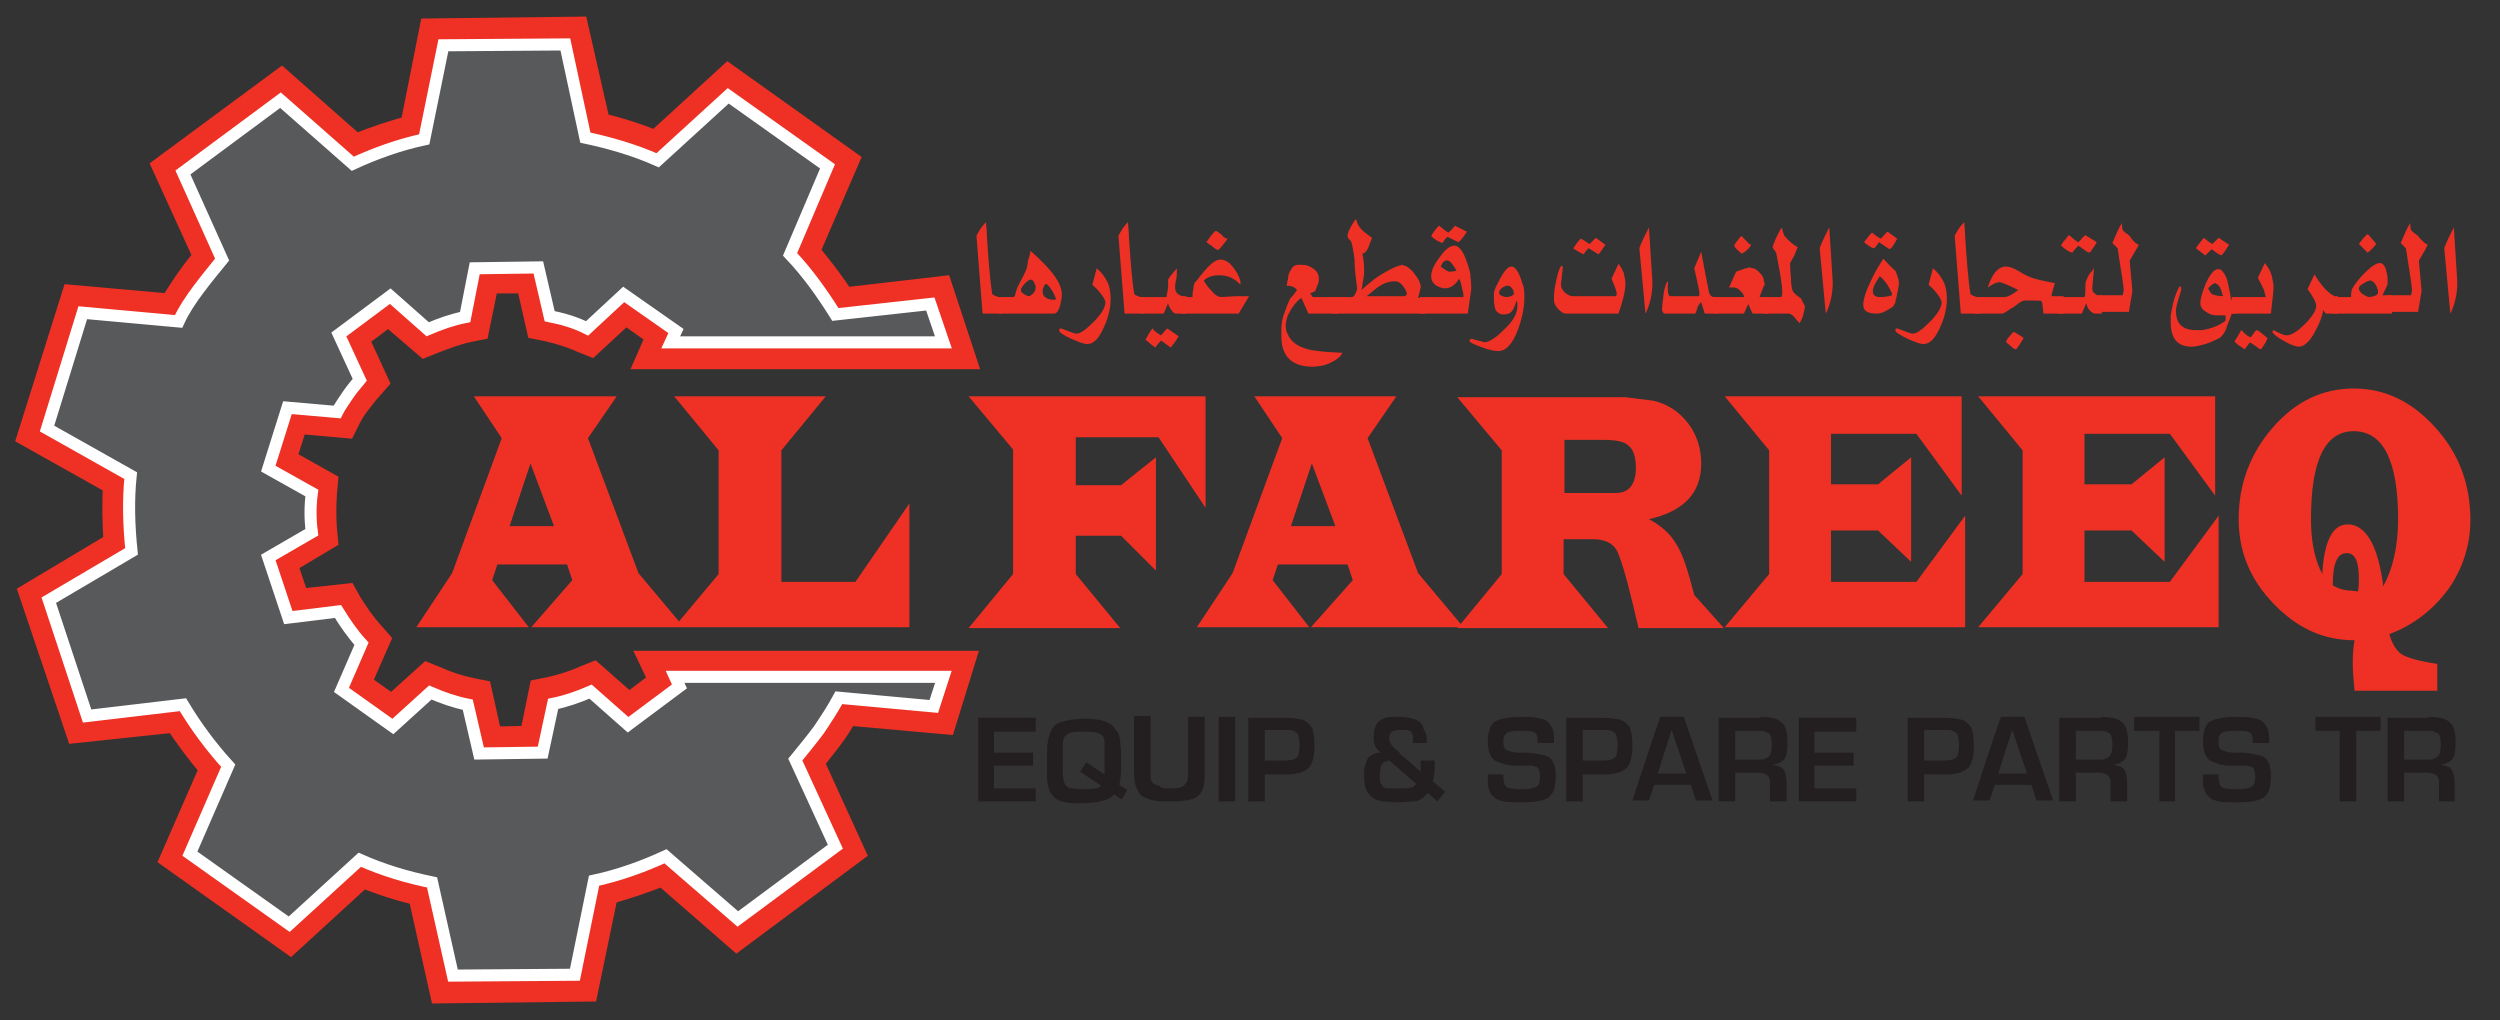 <?xml version="1.0" encoding="utf-8"?>
<!-- Generator: Adobe Illustrator 27.3.1, SVG Export Plug-In . SVG Version: 6.00 Build 0)  -->
<svg version="1.1" id="Layer_1" xmlns="http://www.w3.org/2000/svg" xmlns:xlink="http://www.w3.org/1999/xlink" x="0px" y="0px"
	 viewBox="0 0 287 117.1" style="enable-background:new 0 0 287 117.1;" xml:space="preserve">
<rect x="0" y="0" width="287" height="117.1" fill="#333333" stroke="none"/>
<style type="text/css">
	.st0{fill:#EE3124;}
	.st1{fill:none;stroke:#EE3124;stroke-width:2.77;}
	.st2{fill:#58595B;stroke:#FFFFFF;stroke-width:1.385;}
	.st3{fill:#231F20;}
</style>
<g>
	<g>
		<g>
			<path class="st0" d="M269.9,67.8c-0.7,0-1.4-0.2-2.1-0.6c0-2.5,0.5-3.7,1.6-3.7c1,0,1.4,1,1.4,3c0,0.3,0,0.8-0.1,1.4L269.9,67.8z
				 M265.3,59.6c0-6.7,1.6-10.1,4.9-10.1c3.4,0,5.1,3.4,5.1,10.1c0,3.1-0.6,5.7-1.7,7.7c-0.6-4.7-2-7.1-4.1-7.1
				c-1.7,0-2.7,1.9-2.9,5.7C265.7,64.2,265.3,62.1,265.3,59.6z M279.7,76.2c-2-0.3-3.4-0.7-4-1.1c-0.6-0.4-1.1-1.2-1.4-2.3
				c2.9-1.1,5.1-2.9,6.8-5.2c1.6-2.3,2.5-5,2.5-7.9c0-4.1-1.3-7.6-4-10.6c-2.7-3-5.8-4.5-9.4-4.5c-3.6,0-6.7,1.5-9.3,4.5
				c-2.6,3-3.9,6.5-3.9,10.5c0,3.7,1.3,6.9,4,9.7c2.7,2.8,5.7,4.2,9.3,4.2c-0.2,1.1-0.2,2-0.2,2.9c0,0.7,0.1,1.7,0.2,2.9h9.5V76.2z
				 M227.1,45.5l5.1,6.2v14.2l-5.1,6.1h27.6V59.2l-5.6,7.6h-9.8v-5.9h5.4l3.8,3.6v-12l-3.8,3.1h-5.4v-5.8h9.8l5.2,7.1V45.5H227.1z
				 M198,45.5l5.1,6.2v14.2L198,72h27.6V59.2l-5.6,7.6h-9.8v-5.9h5.4l3.8,3.6v-12l-3.8,3.1h-5.4v-5.8h9.8l5.2,7.1V45.5H198z
				 M179.5,50.5h4.6c1.5,0,2.4,0.2,2.9,0.7c0.5,0.4,0.8,1.3,0.8,2.5c0,1.9-0.8,2.9-2.3,2.9l-1.4,0h-4.5V50.5z M172.4,51.7v14.2
				l-5.1,6.2h17.3l-5.1-6.2v-4h3.4c1.5,0,2.5,0.6,2.9,1.7c0.7,1.8,1.4,4.6,2.3,8.5h9.8l-3.4-3.8c-0.7-2.7-1.3-4.7-2.1-5.9
				c-0.7-1.2-1.8-2.1-3.1-2.8c4-0.9,6-3,6-6.4c0-1.7-0.5-3.3-1.5-4.6c-1-1.3-2.3-2.2-4-2.6l-3.2-0.4l-2.5,0h-16.8L172.4,51.7z
				 M153.3,60.4h-5.1l2.4-7.2L153.3,60.4z M144,45.5l3.2,4.8l-5.7,15.5l-4.1,6.2h12.9l-4.2-5.4l0.6-1.8h8l0.6,1.8l-4.8,5.4h17.5
				l-5.2-6.2l-5.8-15.5l3.3-4.8H144z M116.3,51.6v14.3l-5.1,6.2h17.4l-5.1-6.2v-4.4h5.2l4,4V52.5l-4,3.2h-5.2v-5.5h9.5l5.4,8.1V45.5
				h-27.2L116.3,51.6z M98.2,66.8h-8.5V51.7l5.1-6.2H77.4l5.1,6.2v14.2L77.4,72h27V57.8L98.2,66.8z M63.6,60.4h-5.1l2.4-7.2
				L63.6,60.4z M54.4,45.5l3.2,4.8l-5.7,15.5L47.8,72h12.9l-4.2-5.4l0.6-1.8h8l0.6,1.8L61,72h17.5l-5.2-6.2l-5.8-15.5l3.3-4.8H54.4z
				"/>
		</g>
	</g>
	<g>
		<path class="st1" d="M48.2,102.6c-2.2-0.5-4.4-1.2-6.6-2.1l-8.3,7.6l-13.5-9.6l4.5-10.3c-1.5-1.8-2.9-3.6-4.1-5.5L8.9,83.9
			L3.6,68.2l9.7-5.8c-0.2-2.3-0.2-4.6-0.1-6.9L3.4,50l5-15.9l11.2,1c0.6-0.9,1.2-1.9,1.9-2.9c0.7-1,1.4-1.9,2.1-2.7l-4.7-10.3
			l13.4-9.9l8.5,7.5c2.1-0.9,4.3-1.6,6.5-2.2l2.2-11.1l16.7-0.2l2.5,11c2.2,0.5,4.4,1.2,6.6,2.1l8.3-7.6l13.6,9.7l-4.5,10.4
			c1.5,1.8,2.9,3.6,4.1,5.5l11.2-1.3l2.6,7.9H74.5l1.1-2.5l-3.8-2.7l-4,3.7l-1-0.4c-1.3-0.6-2.7-1-4-1.3l-1-0.2l-1.2-5.3l-4.7,0
			l-1.1,5.4l-1,0.2c-1.4,0.3-2.7,0.8-4,1.3l-1,0.4L44.6,36l-3.7,2.8l2.3,5l-0.7,0.8c-0.4,0.4-0.8,1-1.3,1.6
			c-0.4,0.5-0.8,1.1-1.1,1.7l-0.5,1L34,48.4l-1.4,4.4l4.8,2.7l-0.1,1.1c-0.1,1.4-0.1,2.8,0,4.2l0.1,1l-4.7,2.8l1.5,4.4l5.5-0.6
			l0.5,0.9c0.7,1.1,1.5,2.3,2.5,3.4l0.7,0.8l-2.2,5l3.8,2.7l4.1-3.7l1,0.4c1.3,0.6,2.6,1,4,1.3l1,0.2l1.2,5.4l4.7-0.1l1.1-5.4l1-0.2
			c1.3-0.3,2.7-0.7,4-1.3l1-0.4l4.1,3.6l3.7-2.8l-1-2.1h35.6l-2.1,6.8l-11.2-1c-0.6,1-1.2,2-1.9,2.9c-0.7,0.9-1.4,1.8-2.1,2.7
			l4.7,10.3l-13.3,9.9l-8.5-7.4c-2.2,0.9-4.4,1.6-6.5,2.2l-2.3,11.1l-16.6,0.2L48.2,102.6z"/>
		<path class="st2" d="M78,78.8l-5.9,4.4l-4.3-3.8c-1.4,0.6-2.8,1.1-4.3,1.4l-1.2,5.6L55,86.5l-1.3-5.6c-1.5-0.3-2.9-0.8-4.3-1.4
			l-4.3,3.9l-5.9-4.2l2.3-5.3c-1-1.1-1.9-2.4-2.7-3.7l-5.7,0.7l-2.3-6.9l5-2.9c-0.2-1.5-0.2-3,0-4.5l-5-2.8l2.2-7l5.7,0.5
			c0.3-0.6,0.8-1.3,1.2-1.9c0.4-0.6,0.9-1.2,1.4-1.8l-2.4-5.2l5.9-4.4l4.3,3.8c1.4-0.6,2.8-1.1,4.3-1.4l1.1-5.6l7.3-0.1l1.3,5.6
			c1.5,0.3,2.9,0.7,4.3,1.4l4.2-3.9l6,4.2L77,39.3h31.3l-1.5-4.4l-10.9,1.2c-1.5-2.4-3.2-4.8-5.2-6.9L95,19.1L83.6,11l-8.1,7.4
			c-2.7-1.2-5.5-2-8.3-2.6L64.9,5.1l-14,0.1L48.7,16c-2.8,0.6-5.6,1.6-8.2,2.8l-8.3-7.3L21,19.8l4.5,10c-0.9,1.1-1.8,2.2-2.7,3.4
			c-0.9,1.2-1.7,2.4-2.3,3.7l-11-1L5.4,49.2l9.6,5.4c-0.3,2.9-0.2,5.8,0.1,8.7l-9.5,5.6L10,82.2L21,80.9c1.5,2.5,3.2,4.8,5.2,7
			L21.8,98l11.4,8.1l8.1-7.4c2.7,1.2,5.4,2,8.3,2.6L52,112l14-0.1l2.2-10.8c2.8-0.6,5.6-1.6,8.2-2.8l8.3,7.2l11.2-8.3l-4.6-10
			c0.9-1.1,1.8-2.2,2.7-3.4c0.8-1.2,1.6-2.4,2.3-3.7l10.9,1l1.1-3.4H77.5L78,78.8z"/>
	</g>
	<g>
		<path class="st3" d="M112.3,92v-9.6h6.6v1.6h-4.8v2.4h4.5v1.5h-4.5v2.6h4.8V92H112.3z"/>
		<path class="st3" d="M128.8,91.8l-0.9-0.6c-0.3,0.3-0.5,0.5-0.9,0.6c-0.3,0.1-0.7,0.2-1.1,0.3c-0.4,0-0.9,0.1-1.5,0.1
			c-0.5,0-1,0-1.4,0c-0.4,0-0.7-0.1-1.1-0.2c-0.4-0.1-0.7-0.3-0.9-0.5c-0.3-0.3-0.5-0.6-0.6-1c-0.1-0.4-0.2-0.8-0.2-1.3
			c0-0.5,0-1.1,0-1.9v-0.8c0-0.6,0-1,0.1-1.3c0-0.3,0.1-0.6,0.2-0.9c0.1-0.3,0.2-0.6,0.4-0.8c0.2-0.3,0.5-0.5,0.9-0.6
			c0.4-0.1,0.8-0.2,1.2-0.3c0.4,0,0.9-0.1,1.4-0.1c0.5,0,1,0,1.4,0.1c0.4,0,0.8,0.1,1.2,0.3c0.3,0.1,0.6,0.3,0.8,0.5
			c0.2,0.3,0.4,0.5,0.6,0.8c0.1,0.3,0.2,0.6,0.2,1c0,0.3,0.1,0.8,0.1,1.4V88c0,1-0.1,1.7-0.2,2.1l0.9,0.6L128.8,91.8z M124,88.6
			l0.7-1.1l2.1,1.4c0-0.1,0-0.3,0-0.6c0-0.3,0-0.6,0-0.9v-1c0-0.5,0-0.9,0-1.2c0-0.3-0.1-0.5-0.2-0.7c-0.2-0.2-0.4-0.3-0.8-0.4
			c-0.3-0.1-0.8-0.1-1.5-0.1c-0.6,0-1.1,0-1.4,0.1c-0.3,0.1-0.5,0.3-0.7,0.5c-0.2,0.3-0.2,0.8-0.2,1.5v2c0,0.6,0,1,0.1,1.4
			c0,0.3,0.2,0.6,0.3,0.7c0.2,0.2,0.4,0.3,0.7,0.3c0.3,0,0.6,0.1,1.1,0.1c0.3,0,0.5,0,0.6,0c0.4,0,0.8-0.1,1-0.1
			c0.2,0,0.4-0.1,0.6-0.3L124,88.6z"/>
		<path class="st3" d="M134.1,90.5c0.2,0,0.3,0,0.3,0c0.5,0,0.8,0,1-0.1c0.2,0,0.4-0.1,0.6-0.3c0.1-0.1,0.2-0.3,0.3-0.4
			c0-0.2,0.1-0.4,0.1-0.7v-6.7h1.9v6.9c0,1-0.3,1.8-0.8,2.2c-0.3,0.3-0.8,0.4-1.4,0.5c-0.6,0.1-1.3,0.1-2.1,0.1
			c-0.6,0-1.1,0-1.5-0.1c-0.4-0.1-0.8-0.2-1.2-0.4c-0.4-0.2-0.6-0.5-0.8-1c-0.2-0.4-0.3-0.9-0.3-1.5v-6.8h1.9v7c0,0.2,0,0.4,0.1,0.5
			c0.1,0.1,0.1,0.2,0.3,0.3c0.2,0.1,0.4,0.2,0.6,0.2C133.3,90.5,133.7,90.5,134.1,90.5z"/>
		<path class="st3" d="M139.9,82.3h1.9V92h-1.9V82.3z"/>
		<path class="st3" d="M145.2,88.9V92h-1.9v-9.6h4.2c0.8,0,1.4,0.1,1.9,0.2c0.5,0.1,0.9,0.5,1.2,0.9c0.2,0.5,0.3,1.2,0.3,2.1
			c0,1.2-0.2,2-0.6,2.5c-0.2,0.2-0.5,0.4-1,0.6c-0.5,0.1-0.9,0.2-1.4,0.2H145.2z M145.2,87.3h2.3c0.7,0,1.1-0.1,1.3-0.3
			c0.2-0.1,0.3-0.3,0.3-0.5c0-0.2,0.1-0.5,0.1-0.9c0-0.6-0.1-1-0.2-1.3c-0.1-0.2-0.3-0.3-0.5-0.4c-0.2-0.1-0.5-0.1-0.9-0.1h-2.4
			V87.3z"/>
		<path class="st3" d="M163.8,85.3h-1.6c0-0.5,0-0.7,0-0.8c0-0.1,0-0.2-0.1-0.3c0-0.2-0.2-0.3-0.3-0.3c-0.2-0.1-0.5-0.1-0.9-0.1
			c-0.6,0-0.9,0.1-1.1,0.2c-0.2,0.1-0.3,0.4-0.3,0.7c0,0.2,0,0.4,0.1,0.5c0,0.1,0.1,0.3,0.2,0.4c0.1,0.1,0.3,0.3,0.5,0.5
			c0.3,0.2,0.4,0.3,0.4,0.4l2.4,2.1v-1.3h1.6v1c0,0.2,0,0.5-0.1,0.8c0,0.3-0.1,0.5-0.1,0.6l1.4,1.2L165,92l-1.1-1
			c-0.2,0.3-0.4,0.5-0.7,0.7c-0.3,0.2-0.6,0.3-1,0.3c-0.4,0-0.8,0.1-1.3,0.1h-0.5c-0.8,0-1.3-0.1-1.6-0.1c-0.3,0-0.6-0.1-1-0.3
			c-0.4-0.2-0.6-0.5-0.9-0.9c-0.2-0.4-0.3-1-0.3-1.7c0-0.5,0-0.9,0.1-1.2c0.1-0.3,0.2-0.6,0.3-0.8c0.1-0.2,0.3-0.3,0.6-0.5
			c0.2-0.1,0.5-0.2,0.9-0.2c-0.3-0.2-0.5-0.5-0.6-0.7c-0.1-0.2-0.2-0.5-0.2-0.8c0-0.5,0-0.9,0.1-1.2c0.1-0.3,0.2-0.6,0.4-0.8
			c0.2-0.2,0.4-0.3,0.6-0.4c0.3-0.1,0.5-0.2,0.8-0.2c0.3,0,0.6,0,1,0c0.7,0,1.2,0.1,1.6,0.2c0.4,0.1,0.7,0.3,0.9,0.5
			c0.2,0.2,0.3,0.5,0.4,0.9C163.8,84.2,163.8,84.7,163.8,85.3z M159.5,87.3c-0.3,0.1-0.6,0.1-0.7,0.3c-0.2,0.1-0.2,0.3-0.3,0.5
			c0,0.2-0.1,0.5-0.1,1c0,0.3,0,0.6,0.1,0.8c0.1,0.2,0.2,0.4,0.4,0.5c0.1,0.1,0.3,0.1,0.4,0.1c0.2,0,0.3,0,0.5,0c0.2,0,0.4,0,0.6,0
			c0.5,0,0.9,0,1.1,0c0.2,0,0.4-0.1,0.6-0.1c0.2-0.1,0.3-0.2,0.5-0.4L159.5,87.3z"/>
		<path class="st3" d="M174.6,82.3c0.9,0,1.5,0,1.8,0.1c0.6,0.1,1,0.2,1.3,0.5c0.3,0.3,0.5,0.6,0.6,1c0.1,0.4,0.1,0.8,0.1,1.4h-1.9
			v-0.4c0-0.4-0.1-0.6-0.2-0.7c-0.2-0.2-0.5-0.3-1.2-0.3h-0.8c-0.7,0-1.2,0.1-1.4,0.3c-0.1,0.1-0.2,0.2-0.2,0.3
			c-0.1,0.1-0.1,0.4-0.1,0.6c0,0.3,0,0.6,0.1,0.7c0,0.1,0.1,0.3,0.3,0.3c0.1,0.1,0.3,0.1,0.5,0.2c0.2,0,0.4,0.1,0.7,0.1
			c0.3,0,0.5,0,0.7,0c0.8,0,1.4,0.1,1.9,0.2c0.5,0.1,0.9,0.2,1.1,0.4c0.2,0.1,0.3,0.3,0.4,0.5c0.1,0.2,0.2,0.4,0.2,0.6
			c0,0.2,0.1,0.4,0.1,0.5c0,0.1,0,0.4,0,0.7c0,0.5-0.1,1-0.2,1.4c-0.2,0.4-0.4,0.7-0.7,0.9c-0.5,0.3-1.4,0.5-2.8,0.5h-0.7
			c-0.6,0-1.1,0-1.6-0.1c-0.4-0.1-0.8-0.2-1.1-0.5c-0.2-0.2-0.4-0.4-0.5-0.7c-0.1-0.3-0.2-0.5-0.2-0.8c0-0.3,0-0.6,0-1.1h1.8
			c0,0.1,0,0.2,0,0.3c0,0.3,0,0.5,0.1,0.7c0,0.2,0.1,0.3,0.2,0.4c0.1,0.1,0.3,0.2,0.5,0.2c0.2,0,0.5,0.1,0.9,0.1c0.2,0,0.3,0,0.4,0
			c0.5,0,0.8,0,1.1-0.1c0.2,0,0.4-0.1,0.6-0.2c0.3-0.2,0.4-0.6,0.4-1.2c0-0.4-0.1-0.8-0.3-1c-0.1-0.1-0.2-0.1-0.3-0.1
			c-0.1,0-0.2-0.1-0.3-0.1c-0.1,0-0.2,0-0.4,0c-0.2,0-0.3,0-0.5,0c-0.3,0-0.7,0-1,0c-0.3,0-0.6,0-0.9-0.1c-0.3,0-0.5-0.1-0.8-0.2
			c-0.3-0.1-0.5-0.2-0.7-0.3c-0.5-0.4-0.8-1.1-0.8-2.1c0-1.1,0.2-1.8,0.7-2.3C172.2,82.5,173.2,82.3,174.6,82.3z"/>
		<path class="st3" d="M181.7,88.9V92h-1.9v-9.6h4.2c0.8,0,1.4,0.1,1.9,0.2c0.5,0.1,0.9,0.5,1.2,0.9c0.2,0.5,0.3,1.2,0.3,2.1
			c0,1.2-0.2,2-0.6,2.5c-0.2,0.2-0.5,0.4-1,0.6c-0.5,0.1-0.9,0.2-1.4,0.2H181.7z M181.7,87.3h2.3c0.7,0,1.1-0.1,1.3-0.3
			c0.2-0.1,0.3-0.3,0.3-0.5c0-0.2,0.1-0.5,0.1-0.9c0-0.6-0.1-1-0.2-1.3c-0.1-0.2-0.3-0.3-0.5-0.4c-0.2-0.1-0.5-0.1-0.9-0.1h-2.4
			V87.3z"/>
		<path class="st3" d="M190.6,82.3h2.7l3.3,9.6h-1.9l-0.6-1.8h-4.2l-0.6,1.8h-1.9l2.2-6.7L190.6,82.3z M190.3,88.8h3.3l-1.7-5h0
			L190.3,88.8z"/>
		<path class="st3" d="M202.1,82.3c1.2,0,2.1,0.2,2.5,0.7c0.4,0.4,0.6,1.1,0.6,2.1c0,1.1-0.1,1.8-0.4,2.1c-0.3,0.3-0.7,0.5-1.3,0.6
			v0c0.6,0.1,1,0.2,1.3,0.6c0.2,0.4,0.3,0.9,0.3,1.6V92h-1.9v-1.5c0-0.3,0-0.6,0-0.8c0-0.2-0.1-0.4-0.2-0.6
			c-0.1-0.1-0.3-0.2-0.5-0.3c-0.2,0-0.4-0.1-0.7-0.1h-0.2h-2.4V92h-1.9v-9.6H202.1z M201.8,83.9h-2.6v3.3h2.7c0.3,0,0.6,0,0.7-0.1
			c0.2-0.1,0.3-0.1,0.5-0.3c0.2-0.2,0.3-0.7,0.3-1.3c0-0.6-0.1-1-0.2-1.2c-0.1-0.1-0.3-0.2-0.5-0.3
			C202.4,83.9,202.1,83.9,201.8,83.9z"/>
		<path class="st3" d="M206.5,92v-9.6h6.6v1.6h-4.8v2.4h4.5v1.5h-4.5v2.6h4.8V92H206.5z"/>
		<path class="st3" d="M220.9,88.9V92H219v-9.6h4.2c0.8,0,1.4,0.1,1.9,0.2c0.5,0.1,0.9,0.5,1.2,0.9c0.2,0.5,0.3,1.2,0.3,2.1
			c0,1.2-0.2,2-0.6,2.5c-0.2,0.2-0.5,0.4-1,0.6c-0.5,0.1-0.9,0.2-1.4,0.2H220.9z M220.9,87.3h2.3c0.7,0,1.1-0.1,1.3-0.3
			c0.2-0.1,0.3-0.3,0.3-0.5c0-0.2,0.1-0.5,0.1-0.9c0-0.6-0.1-1-0.2-1.3c-0.1-0.2-0.3-0.3-0.5-0.4c-0.2-0.1-0.5-0.1-0.9-0.1h-2.4
			V87.3z"/>
		<path class="st3" d="M229.7,82.3h2.7l3.3,9.6h-1.9l-0.6-1.8H229l-0.6,1.8h-1.9l2.2-6.7L229.7,82.3z M229.4,88.8h3.3l-1.7-5h0
			L229.4,88.8z"/>
		<path class="st3" d="M241.2,82.3c1.2,0,2.1,0.2,2.5,0.7c0.4,0.4,0.6,1.1,0.6,2.1c0,1.1-0.1,1.8-0.4,2.1c-0.3,0.3-0.7,0.5-1.3,0.6
			v0c0.6,0.1,1,0.2,1.3,0.6c0.2,0.4,0.3,0.9,0.3,1.6V92h-1.9v-1.5c0-0.3,0-0.6,0-0.8c0-0.2-0.1-0.4-0.2-0.6
			c-0.1-0.1-0.3-0.2-0.5-0.3c-0.2,0-0.4-0.1-0.7-0.1h-0.2h-2.4V92h-1.9v-9.6H241.2z M240.9,83.9h-2.6v3.3h2.7c0.3,0,0.6,0,0.7-0.1
			c0.2-0.1,0.3-0.1,0.5-0.3c0.2-0.2,0.3-0.7,0.3-1.3c0-0.6-0.1-1-0.2-1.2c-0.1-0.1-0.3-0.2-0.5-0.3
			C241.5,83.9,241.2,83.9,240.9,83.9z"/>
		<path class="st3" d="M247.9,92v-8.1H245v-1.6h7.5v1.6h-2.8V92H247.9z"/>
		<path class="st3" d="M256.7,82.3c0.9,0,1.5,0,1.8,0.1c0.6,0.1,1,0.2,1.3,0.5c0.3,0.3,0.5,0.6,0.6,1c0.1,0.4,0.1,0.8,0.1,1.4h-1.9
			v-0.4c0-0.4-0.1-0.6-0.2-0.7c-0.2-0.2-0.5-0.3-1.2-0.3h-0.8c-0.7,0-1.2,0.1-1.4,0.3c-0.1,0.1-0.2,0.2-0.2,0.3
			c-0.1,0.1-0.1,0.4-0.1,0.6c0,0.3,0,0.6,0.1,0.7c0,0.1,0.1,0.3,0.3,0.3c0.1,0.1,0.3,0.1,0.5,0.2c0.2,0,0.4,0.1,0.7,0.1
			c0.3,0,0.5,0,0.7,0c0.8,0,1.4,0.1,1.9,0.2c0.5,0.1,0.9,0.2,1.1,0.4c0.2,0.1,0.3,0.3,0.4,0.5c0.1,0.2,0.2,0.4,0.2,0.6
			c0,0.2,0.1,0.4,0.1,0.5c0,0.1,0,0.4,0,0.7c0,0.5-0.1,1-0.2,1.4c-0.2,0.4-0.4,0.7-0.7,0.9c-0.5,0.3-1.4,0.5-2.8,0.5h-0.7
			c-0.6,0-1.2,0-1.6-0.1c-0.4-0.1-0.8-0.2-1.1-0.5c-0.2-0.2-0.4-0.4-0.5-0.7c-0.1-0.3-0.2-0.5-0.2-0.8c0-0.3,0-0.6,0-1.1h1.8
			c0,0.1,0,0.2,0,0.3c0,0.3,0,0.5,0.1,0.7c0,0.2,0.1,0.3,0.2,0.4c0.1,0.1,0.3,0.2,0.5,0.2c0.2,0,0.5,0.1,0.9,0.1c0.2,0,0.3,0,0.4,0
			c0.5,0,0.8,0,1.1-0.1c0.2,0,0.4-0.1,0.6-0.2c0.3-0.2,0.4-0.6,0.4-1.2c0-0.4-0.1-0.8-0.3-1c-0.1-0.1-0.2-0.1-0.3-0.1
			c-0.1,0-0.2-0.1-0.3-0.1c-0.1,0-0.2,0-0.4,0c-0.2,0-0.3,0-0.5,0c-0.3,0-0.7,0-1,0c-0.3,0-0.6,0-0.9-0.1c-0.3,0-0.5-0.1-0.8-0.2
			c-0.3-0.1-0.5-0.2-0.7-0.3c-0.5-0.4-0.8-1.1-0.8-2.1c0-1.1,0.2-1.8,0.7-2.3C254.3,82.5,255.2,82.3,256.7,82.3z"/>
		<path class="st3" d="M268.6,92v-8.1h-2.8v-1.6h7.5v1.6h-2.8V92H268.6z"/>
		<path class="st3" d="M278.8,82.3c1.2,0,2.1,0.2,2.5,0.7c0.4,0.4,0.6,1.1,0.6,2.1c0,1.1-0.1,1.8-0.4,2.1c-0.3,0.3-0.7,0.5-1.3,0.6
			v0c0.6,0.1,1,0.2,1.3,0.6c0.2,0.4,0.3,0.9,0.3,1.6V92H280v-1.5c0-0.3,0-0.6,0-0.8c0-0.2-0.1-0.4-0.2-0.6c-0.1-0.1-0.3-0.2-0.5-0.3
			c-0.2,0-0.4-0.1-0.7-0.1h-0.2h-2.4V92h-1.9v-9.6H278.8z M278.6,83.9h-2.6v3.3h2.7c0.3,0,0.6,0,0.7-0.1c0.2-0.1,0.3-0.1,0.5-0.3
			c0.2-0.2,0.3-0.7,0.3-1.3c0-0.6-0.1-1-0.2-1.2c-0.1-0.1-0.3-0.2-0.5-0.3C279.2,83.9,278.9,83.9,278.6,83.9z"/>
	</g>
	<g>
		<path class="st0" d="M115,36h-2.2l-0.7-8.9c0-0.1,0.1-0.2,0.2-0.4c0.2-0.4,0.5-0.8,0.9-1.2c0,0.4,0.1,1,0.1,1.7
			c0.2,3.1,0.4,5.3,0.6,6.5c0,0.1,0.1,0.1,0.2,0.2c0.1,0,0.1,0.1,0.3,0.1c0.1,0.1,0.2,0.1,0.3,0.1h0.3V36z"/>
		<path class="st0" d="M121.9,33.8c0,0.4-0.1,0.8-0.2,1.3c-0.2,0.6-0.4,0.9-0.7,0.9h-6.3v-1.9h1.7c0,0,0-0.1,0.1-0.1
			c0.1-0.4,0.2-0.9,0.6-1.6c0.3-0.6,0.6-1.1,0.8-1.7c0-0.2,0.1-0.4,0.1-0.7c0-0.1,0.2-0.5,0.3-1.2C120.7,30.9,121.9,32.5,121.9,33.8
			z M118.9,33c0-0.2-0.1-0.4-0.2-0.6c-0.1-0.2-0.2-0.3-0.4-0.3c-0.1,0-0.3,0.1-0.6,0.4c-0.3,0.3-0.5,0.6-0.5,0.8
			c0,0.2,0.1,0.3,0.4,0.5c0.2,0.1,0.4,0.2,0.5,0.2c0.1,0,0.3-0.1,0.5-0.3C118.8,33.5,118.9,33.2,118.9,33z M121.2,34.3
			c0-0.1-0.1-0.4-0.4-0.9c-0.3-0.5-0.6-0.8-0.7-0.8c-0.1,0-0.2,0.1-0.3,0.4c-0.1,0.2-0.1,0.3-0.1,0.5c0,0.3,0.1,0.5,0.4,0.7
			c0.2,0.1,0.4,0.2,0.6,0.2H121.2z"/>
		<path class="st0" d="M127.5,34.3c0,0.9-0.2,2-0.7,3.1c-0.6,1.4-1.2,2.1-2,2.1c-0.3,0-0.9-0.2-1.8-0.6c-0.9-0.4-1.3-0.7-1.4-0.9
			v-0.2c0,0,0.1-0.1,0.2-0.1c0,0,0.3,0.1,0.8,0.3c0.5,0.2,0.8,0.3,1,0.3c0.4,0,1-0.4,1.9-1.3c0.9-0.9,1.4-1.7,1.4-2.3
			c0-0.2-0.2-0.6-0.7-1.2c-0.4-0.5-0.7-0.7-0.8-0.8l0.5-1.9c0.5,0.4,0.9,0.9,1.3,1.7C127.4,33,127.5,33.6,127.5,34.3z"/>
		<path class="st0" d="M131.3,36h-2.2l-0.7-8.9c0-0.1,0.1-0.2,0.2-0.4c0.2-0.4,0.5-0.8,0.9-1.2c0,0.4,0.1,1,0.1,1.7
			c0.2,3.1,0.4,5.3,0.6,6.5c0,0.1,0.1,0.1,0.2,0.2c0.1,0,0.1,0.1,0.3,0.1c0.1,0.1,0.2,0.1,0.3,0.1h0.3V36z"/>
		<path class="st0" d="M136.2,36h-1.2c-0.2,0-0.4-0.2-0.6-0.5c-0.2-0.3-0.3-0.6-0.3-0.7l-0.5,1.2h-2.6v-1.9h2.9
			c0-0.1,0.1-0.4,0.2-1.1c0-0.2,0-0.5,0-0.9c0.1-0.2,0.4-0.6,1-1.3c0,0.1,0,0.3,0,0.5c0,0.2,0,0.5-0.1,0.9c-0.1,0.4-0.1,0.7-0.1,0.8
			c0,0.5,0.3,0.9,0.9,1h0.4V36z M135.3,38.6c-0.2,0.4-0.5,0.8-0.9,1.3l-1.1-0.8c-0.5,0.5-0.7,0.8-0.6,0.8c-0.1,0-0.2-0.1-0.6-0.4
			c-0.3-0.3-0.5-0.4-0.6-0.5c0.2-0.3,0.4-0.8,0.8-1.3c0.2,0.3,0.6,0.6,1,0.8c0.3-0.4,0.6-0.7,0.7-0.8L135.3,38.6z"/>
		<path class="st0" d="M142.2,36h-6.6v-1.9h1.3c0-0.3,0-0.6,0.1-0.9c0-0.4,0.1-0.8,0.4-1c1.2-1.6,2-2.4,2.7-2.4
			c0.4,0,0.9,0.2,1.3,0.7c0.2,0.2,0.3,0.4,0.6,0.8c0.3,0.6,0.4,0.9,0.4,1v0.4c-0.6-0.7-1.4-1.1-2.4-1.1c-0.8,0-1.4,0.2-1.8,0.6
			c0.2,0.4,0.5,0.8,0.9,1.2c0.4,0.5,0.8,0.7,1.1,0.7l1.7-0.1h1.4c0,0,0.1,0,0.1,0h0L142.2,36z M140.9,27.4c0,0.1-0.2,0.3-0.5,0.7
			c-0.3,0.4-0.5,0.6-0.6,0.6c0,0-0.3-0.1-0.6-0.4c-0.4-0.3-0.6-0.4-0.7-0.5c0,0,0.2-0.3,0.5-0.7c0.3-0.4,0.5-0.6,0.6-0.6
			c0,0,0.2,0.1,0.6,0.4C140.4,27.2,140.7,27.4,140.9,27.4z"/>
		<path class="st0" d="M154.1,40.5c-0.1,0.3-0.4,0.6-0.9,0.9c-0.5,0.3-1,0.5-1.5,0.6c-0.2,0-0.6,0.1-1,0.1c-2.4,0-3.6-1.2-3.6-3.5
			c0-0.1,0-0.3,0-0.7c0-0.7,0.1-1.4,0.4-2.1c0.2-0.6,0.4-1.1,0.6-1.5c0,0,0.3-0.3,0.8-1c-0.3-0.4-0.7-0.5-1.2-0.5
			c0.1-0.5,0.2-0.9,0.2-1.2c0.1-0.3,0.2-0.5,0.4-0.8c0.2-0.3,0.5-0.4,0.7-0.4c0.1,0,0.3,0,0.4,0c0.5,0,0.9,0.1,1.3,0.4
			c0.5,0.3,0.7,0.7,0.7,1.2c0,0.2,0,0.4-0.1,0.6c-0.1,0.2-0.2,0.5-0.3,0.8c-0.2,0.1-0.4,0.2-0.6,0.3c0.2,0.2,0.3,0.4,0.3,0.4h2.9V36
			h-3.4c-0.2-0.5-0.5-1.1-0.8-1.8c-0.3,0.2-0.6,0.5-0.9,0.9c-0.3,0.4-0.5,0.8-0.7,1.2c-0.1,0.4-0.2,0.7-0.2,1.1
			c0,0.4,0.1,0.7,0.2,0.9c0.4,1,1.3,1.6,2.8,1.9c0.1,0,0.6,0.1,1.7,0.2L154.1,40.5z"/>
		<path class="st0" d="M163.6,36H153v-1.9h2.2c0.1,0,0.3-0.1,0.4-0.4c0.1-0.2,0.2-0.4,0.2-0.6c-0.2-1.5-0.3-2.5-0.3-3.3
			c-0.1-0.8-0.2-1.5-0.4-2.1c0,0-0.1-0.1-0.2-0.2c-0.1-0.1-0.2-0.3-0.2-0.4c0-0.1,0-0.2,0.1-0.5c0.1-0.2,0.3-0.7,0.8-1.4
			c0,0,0.1,0,0.1,0c0,0.1,0.1,0.3,0.2,0.6c0.2,0.3,0.4,0.6,0.8,0.9c0.3,0.2,0.5,0.4,0.8,0.6c-0.1,0.4-0.3,0.7-0.4,1.1
			c-0.2,0.4-0.4,0.7-0.7,0.7c0.2,0.9,0.2,1.6,0.2,2.2c0,0,0,0.3-0.1,0.8c-0.1,0.5-0.1,0.9-0.2,1.2c0.3-0.3,0.8-0.7,1.4-1.2
			c0.3-0.2,0.8-0.6,1.6-1c0.5-0.3,1-0.5,1.3-0.6c0.2,0,0.3-0.1,0.3-0.1c0.1,0,0.3,0.1,0.6,0.2c0.3,0.2,0.7,0.5,1,1
			c0.4,0.5,0.6,1,0.6,1.4l-0.3,1.2h0.8V36z M161.5,33.8v-0.2c-0.3-0.7-0.7-1.2-1.2-1.3c-0.1,0-0.2,0-0.4,0c-0.2,0-0.5,0.1-0.9,0.2
			c-0.2,0.1-0.6,0.3-1,0.6c-0.4,0.3-0.7,0.6-1.1,0.9h4.4C161.4,33.9,161.4,33.9,161.5,33.8C161.5,33.8,161.5,33.8,161.5,33.8z"/>
		<path class="st0" d="M168.9,33.2l-0.4,2.8H163v-1.9h5c0-0.1,0-0.1,0-0.2c0-0.2-0.1-0.6-0.2-1c-0.1-0.5-0.2-0.8-0.3-0.9
			c-0.4,0.7-1,1.1-1.6,1.1c-0.3,0-0.6-0.1-1-0.3c-0.4-0.3-0.6-0.6-0.6-1.1c0-0.6,0.3-1.3,1-2.2c0.6-0.9,1.2-1.3,1.7-1.3
			c0.4,0,0.9,0.5,1.3,1.6c0.2,0.6,0.4,1.1,0.5,1.7C168.8,31.9,168.9,32.4,168.9,33.2z M168.4,26.6c-0.5,0.8-0.9,1.2-1,1.2
			c0,0-0.2-0.1-0.6-0.3c-0.4-0.2-0.6-0.3-0.6-0.3c-0.1,0-0.3,0.2-0.6,0.7c-0.3-0.1-0.8-0.3-1.3-0.8c0.2-0.4,0.5-0.8,0.9-1.2
			c0.6,0.5,1,0.8,1.1,0.8c0,0,0.1-0.1,0.3-0.3c0.3-0.3,0.4-0.4,0.4-0.5L168.4,26.6z M167.2,31.1c-0.1-0.3-0.3-0.5-0.5-0.8
			c-0.2-0.3-0.4-0.4-0.6-0.4c-0.3,0-0.5,0.2-0.7,0.7c0.5,0.4,0.9,0.6,1,0.6L167.2,31.1z"/>
		<path class="st0" d="M175,34.1c0,1.3-0.3,2.6-0.8,3.9c-0.6,1.5-1.3,2.3-2.2,2.3c-0.4,0-1-0.1-1.8-0.4c-0.8-0.3-1.3-0.5-1.5-0.7
			c0-0.2,0.1-0.3,0.3-0.3c0,0,0.3,0.1,0.7,0.2c0.5,0.1,0.7,0.2,0.7,0.2c0.5,0,1.3-0.5,2.2-1.4c1.1-1,1.6-1.9,1.6-2.8
			c0-0.2,0-0.4-0.1-0.6h0c-0.2,0.7-0.4,1.1-0.6,1.3c-0.2,0.2-0.5,0.3-0.9,0.3c-0.4,0-0.7-0.2-0.9-0.5c-0.1-0.3-0.2-0.7-0.2-1.3
			c0-0.3,0-0.5,0-0.6c0-0.4,0.3-0.9,0.7-1.7c0.5-0.9,0.9-1.4,1.3-1.4c0.3,0,0.5,0.2,0.8,0.7c0.2,0.4,0.3,0.7,0.4,1
			c0,0.1,0.1,0.3,0.2,0.6C175,33.4,175,33.8,175,34.1z M173.8,33.8c0-0.3-0.1-0.6-0.3-0.8c-0.2-0.2-0.3-0.2-0.5-0.2
			c-0.1,0-0.3,0.1-0.5,0.2c-0.3,0.2-0.4,0.4-0.4,0.6c0,0.2,0.1,0.3,0.4,0.4c0.2,0.1,0.4,0.1,0.5,0.1C173.3,34.1,173.5,34,173.8,33.8
			z"/>
		<path class="st0" d="M186.6,32.5c0,0.9-0.3,2.1-0.8,3.5h-5.9c0,0-0.1,0-0.1,0c0,0-0.1,0-0.1,0c-0.2,0-0.5-0.2-0.8-0.5
			c-0.3-0.3-0.5-0.7-0.5-1c0,0,0-0.2,0-0.5c0-0.5,0.1-1.1,0.3-2c0.2-0.9,0.4-1.4,0.6-1.5l0.1,0.1c0,0.2,0,0.5-0.1,1
			c0,0.5-0.1,0.8-0.1,0.8c0,0.3,0,0.6,0.1,0.7c0.1,0.2,0.2,0.4,0.5,0.6c0.3,0.2,0.5,0.3,0.7,0.3h5c0.1-0.1,0.1-0.2,0.1-0.3
			c0-0.2-0.2-0.8-0.6-1.7l0.8-1.7c0.2,0.2,0.4,0.6,0.6,1C186.5,31.8,186.6,32.2,186.6,32.5z M184.3,28.1c-0.3,0.4-0.5,0.8-0.8,1.1
			l-1.1-0.7c-0.2,0.1-0.4,0.4-0.6,0.7c-0.4-0.2-0.8-0.4-1.2-0.7c0.5-0.7,0.8-1.1,0.9-1.1c0,0,0.2,0.1,0.5,0.3
			c0.3,0.2,0.4,0.3,0.5,0.3c0,0,0.1-0.1,0.3-0.3c0.2-0.2,0.4-0.4,0.4-0.4L184.3,28.1z"/>
		<path class="st0" d="M189.7,32.4c0,1.4-0.3,2.6-0.8,3.6l-0.7-7.5c0-0.1,0.2-0.5,0.5-1.2c0.3-0.6,0.5-1,0.6-1.2L189.7,32.4z"/>
		<path class="st0" d="M197.3,36h-1.6c-0.1-0.3-0.2-0.7-0.4-1.3c-0.1,0-0.2,0.2-0.4,0.5c-0.1,0.4-0.2,0.7-0.3,0.8h-3.5
			c-0.1,0-0.2-0.1-0.3-0.4c0-0.5,0.1-1.1,0.2-2c0.1-0.5,0.2-0.9,0.4-1.3c0,0,0.1,0.1,0.1,0.1c-0.1,0.7,0,1.1,0,1.3
			c0.1,0.2,0.1,0.3,0.3,0.3h3.2c0.1-0.1,0.1-0.2,0.1-0.2c0-0.3-0.1-0.8-0.3-1.7c-0.1-0.4-0.2-0.9-0.3-1.3l0.8-1.9
			c0.2,1.1,0.5,2.7,0.9,4.7c0.1,0.3,0.3,0.5,0.6,0.5h0.4V36z"/>
		<path class="st0" d="M203,36h-1.8c-0.1-0.2-0.3-0.6-0.5-1.1c-0.2,0.4-0.3,0.7-0.5,1.1h-3.4v-1.9h3.4c0-0.2-0.1-0.4-0.3-0.6
			c-0.2-0.2-0.4-0.4-0.5-0.4c-0.2-0.1-0.3-0.1-0.4-0.1c-0.2,0-0.3,0-0.5,0l0.8-1.8c0.2-0.1,0.6-0.2,1.1-0.4c0.2,0,0.4-0.1,0.4-0.1
			c0,0,0.1,0,0.4,0.1c0.3,0,0.5,0.2,0.8,0.5c0.3,0.3,0.5,0.6,0.5,1l0.1,0.3c0,0.1,0,0.1-0.1,0.2c-0.1,0.3-0.3,0.7-0.5,1.3h1V36z
			 M201,28.1c0,0.2-0.3,0.5-0.8,0.9c-0.1,0-0.2,0.1-0.2,0.1c-0.1,0-0.1,0-0.2-0.1c-0.5-0.4-0.7-0.7-0.7-0.8c0-0.1,0.2-0.4,0.6-0.9
			c0.1-0.1,0.2-0.2,0.2-0.2c0.1,0,0.3,0.3,0.9,0.9C201,28,201,28.1,201,28.1z"/>
		<path class="st0" d="M207.2,35.2c0,0.2-0.1,0.5-0.2,1c-0.1,0.4-0.3,0.7-0.4,0.9c-0.2-0.2-0.4-0.4-0.6-0.7
			c-0.3-0.3-0.5-0.4-0.7-0.4h-2.8v-1.9h2c0.1-0.2,0.1-0.3,0.1-0.5c0-0.2,0-0.6-0.1-1.2c-0.1-0.8-0.3-1.9-0.6-3.4
			c0,0-0.1-0.1-0.2-0.3c-0.2-0.2-0.2-0.3-0.2-0.3c0-0.1,0.1-0.4,0.4-1.1c0.3-0.6,0.5-1,0.6-1.1h0.1c0,0.2,0.1,0.4,0.2,0.8
			c0.4,0.5,0.9,1,1.6,1.4c-0.1,0.1-0.2,0.4-0.4,0.9c-0.2,0.4-0.4,0.7-0.5,0.9c0,0.1,0,0.7,0.1,1.7c0,0.7,0.1,1.2,0.2,1.5
			c0.1,0.2,0.4,0.5,1,0.9C206.9,34.7,207.2,35,207.2,35.2z"/>
		<path class="st0" d="M210.4,32.4c0,1.4-0.3,2.6-0.8,3.6l-0.7-7.5c0-0.1,0.2-0.5,0.5-1.2c0.3-0.6,0.5-1,0.6-1.2L210.4,32.4z"/>
		<path class="st0" d="M218,32.6c0,0.1-0.1,0.6-0.3,1.6c-0.1,0.2-0.1,0.4-0.1,0.5c-0.1,0.2-0.2,0.4-0.3,0.5
			c-0.7,0.5-1.3,0.8-1.8,0.8c-1.1,0-1.6-0.3-1.6-1c0-0.6,0.3-1.6,0.9-2.8c0.4-0.9,0.9-1.7,1.4-2.5c0.5,0.5,0.9,1,1.4,1.4
			C217.8,31.6,218,32.1,218,32.6z M217.8,27.4c-0.4,0.7-0.6,1.1-0.9,1.2l-1.2-0.8c-0.3,0.5-0.5,0.7-0.6,0.7c-0.1,0-0.3-0.1-0.6-0.3
			c-0.3-0.2-0.5-0.4-0.5-0.4c0.3-0.4,0.6-0.8,0.9-1.1c0.6,0.5,1,0.7,1,0.7c0,0,0.1-0.1,0.4-0.4c0.2-0.2,0.3-0.4,0.4-0.4
			C216.7,26.6,217.1,26.9,217.8,27.4z M217.2,33.9v-0.2c-0.3-0.7-0.7-1.4-1.4-2c-0.2,0.3-0.3,0.5-0.5,0.8c-0.2,0.4-0.3,0.7-0.3,0.9
			c0,0.5,0.3,0.7,0.8,0.7C216.1,34.1,216.6,34.1,217.2,33.9z"/>
		<path class="st0" d="M223.5,34.3c0,0.9-0.2,2-0.7,3.1c-0.6,1.4-1.2,2.1-2,2.1c-0.3,0-0.9-0.2-1.8-0.6c-0.8-0.4-1.3-0.7-1.4-0.9
			v-0.2c0,0,0.1-0.1,0.2-0.1c0,0,0.3,0.1,0.8,0.3c0.5,0.2,0.8,0.3,1,0.3c0.4,0,1-0.4,1.9-1.3c0.9-0.9,1.4-1.7,1.4-2.3
			c0-0.2-0.2-0.6-0.7-1.2c-0.4-0.5-0.7-0.7-0.8-0.8l0.5-1.9c0.5,0.4,0.9,0.9,1.3,1.7C223.4,33,223.5,33.6,223.5,34.3z"/>
		<path class="st0" d="M227.3,36h-2.2l-0.7-8.9c0-0.1,0.1-0.2,0.2-0.4c0.2-0.4,0.5-0.8,0.9-1.2c0,0.4,0.1,1,0.1,1.7
			c0.2,3.1,0.4,5.3,0.6,6.5c0,0.1,0.1,0.1,0.2,0.2c0.1,0,0.1,0.1,0.3,0.1c0.1,0.1,0.2,0.1,0.3,0.1h0.3V36z"/>
		<path class="st0" d="M236.9,36h-2.3c-0.1-0.6-0.1-1.1-0.2-1.4c-0.2-0.1-0.5-0.1-1.1-0.1c-0.5,0-0.8,0-0.9,0
			c-0.1,0-0.3,0.1-0.5,0.2c-0.3,0.2-0.6,0.5-1,0.7c-0.6,0.4-0.9,0.6-1,0.6h-3.2v-1.9h3.4c0.4,0,0.9-0.3,1.6-0.8
			c-1.2-0.6-1.9-0.9-2.2-0.9c-0.3,0-0.7,0.2-1.3,0.6c0.5-1.6,1.2-2.4,2.1-2.4c0.4,0,0.9,0.2,1.4,0.5c0.8,0.5,1.3,0.7,1.6,0.8
			c0.6,0.2,1.5,0.4,2.6,0.6c-0.1,0.4-0.3,0.9-0.4,1.5c0,0,0.3,0,0.9,0h0.5V36z M232.3,38.8c0,0.1-0.2,0.3-0.4,0.7
			c-0.3,0.4-0.4,0.6-0.5,0.6c-0.1,0-0.3-0.1-0.6-0.4c-0.4-0.3-0.5-0.4-0.5-0.5c0,0,0.1-0.3,0.4-0.6c0.3-0.4,0.5-0.5,0.5-0.5
			c0,0,0.2,0.1,0.5,0.3C231.9,38.5,232.2,38.7,232.3,38.8z"/>
		<path class="st0" d="M241.4,36h-0.9c-0.2,0-0.5-0.2-0.7-0.5c-0.1-0.1-0.2-0.3-0.3-0.7L239,36h-2.8v-1.9h3.1c0.1-0.2,0.1-0.5,0.1-1
			c0-0.4,0-0.7,0.1-0.9c0.1-0.2,0.2-0.5,0.4-0.8c0.2-0.2,0.4-0.4,0.5-0.7l-0.2,2.3c0,0.1,0,0.2,0,0.2c0,0.2,0.1,0.4,0.3,0.5
			c0.2,0.2,0.3,0.2,0.4,0.2h0.4V36z M240.7,27.8c-0.1,0.3-0.4,0.6-0.7,1.1c-0.2,0.1-0.2,0.1-0.2,0.1c-0.1,0-0.5-0.3-1.2-0.8
			c-0.5,0.5-0.7,0.8-0.7,0.8c0,0-0.1,0-0.3-0.1c-0.3-0.1-0.6-0.4-1-0.7c0.1-0.2,0.2-0.4,0.5-0.7c0.2-0.3,0.4-0.5,0.4-0.5
			c0,0,0.2,0.1,0.4,0.3c0.2,0.2,0.4,0.3,0.5,0.4c0.1,0.1,0.2,0.1,0.2,0.1s0.1-0.1,0.3-0.3c0.2-0.3,0.4-0.4,0.5-0.5L240.7,27.8z"/>
		<path class="st0" d="M245.5,28.1c0,0.2-0.2,0.4-0.3,0.6c0,0-0.3,0.5-0.7,1.2c0,0,0,0.1,0,0.2l0.3,3.3l-0.4,2.4c0,0-0.1,0-0.1,0
			c-0.1,0-0.1,0-0.1,0h-3.3v-1.9h2.8c0-0.2,0.1-0.4,0.1-0.6c0-0.3-0.1-0.8-0.2-1.6c-0.1-0.7-0.3-1.8-0.5-3.2l-0.6-0.6
			c0.4-0.9,0.7-1.7,1.1-2.3c0,0.3,0,0.6,0.1,0.8c0,0.1,0.3,0.3,0.8,0.7C244.8,27.6,245.1,27.9,245.5,28.1z"/>
		<path class="st0" d="M256.8,36h-0.6c-0.1,0.4-0.4,1-0.7,1.9c-0.2,0.4-0.4,0.7-0.7,0.9c-0.6,0.3-1.2,0.6-2,0.8
			c-0.4,0.1-0.8,0.2-1.2,0.2c-1.6,0-2.4-0.9-2.4-2.8c0-0.4,0-0.7,0-0.8c0.1-0.6,0.2-1.1,0.3-1.5c0.2-0.7,0.4-1.3,0.7-1.8h0.2v0.4
			c0,0-0.1,0.3-0.3,1c-0.2,0.6-0.3,1.1-0.3,1.4c0,1.5,0.8,2.2,2.3,2.2c0.3,0,0.5,0,0.7,0c1.2-0.2,2.1-0.6,2.7-1.1c0-0.2,0-0.4,0-0.6
			h-1c-0.4,0-0.8-0.1-1.1-0.3c-0.5-0.3-0.8-0.6-0.8-1.1c0-0.5,0.2-1.2,0.6-2.2c0.5-1.1,1-1.7,1.4-1.7c0.2,0,0.3,0,0.4,0.1
			c0.3,0.3,0.5,0.6,0.7,1.2c0.1,0.5,0.2,0.9,0.3,1.4c0,0.1,0.1,0.4,0.1,0.8h0.6V36z M255.9,28.1c-0.5,0.8-0.8,1.2-0.9,1.2
			c-0.1,0-0.5-0.2-1.1-0.7c-0.5,0.5-0.7,0.7-0.7,0.7c0,0-0.1,0-0.2-0.1c-0.1-0.1-0.4-0.3-0.9-0.7c0.1-0.2,0.4-0.6,0.9-1.2
			c0.6,0.5,0.9,0.7,1,0.7c0,0,0.2-0.2,0.7-0.7L255.9,28.1z M255.2,34c0-0.1-0.1-0.2-0.1-0.3c-0.1-0.5-0.3-0.9-0.6-1.1
			c-0.1,0-0.1-0.1-0.2-0.1c-0.1,0-0.2,0.1-0.4,0.2c-0.2,0.2-0.4,0.3-0.4,0.5c0-0.1,0,0,0.1,0.1c0.1,0.2,0.2,0.4,0.4,0.5
			C254.3,33.9,254.7,34,255.2,34z"/>
		<path class="st0" d="M261,33.1c0,0.2-0.1,1.2-0.3,2.9h-4.5v-1.9h3.9c0,0,0,0,0-0.1c0,0-0.1-0.3-0.2-0.7c-0.2-0.5-0.5-1-0.7-1.4
			l0.8-1.7c0.5,0.6,0.8,1.2,0.9,2C261,32.5,261,32.9,261,33.1z M260.3,38.8c0,0.1-0.1,0.3-0.2,0.5c-0.3,0.5-0.5,0.8-0.6,0.8
			c-0.1,0-0.4-0.3-1.2-0.8c-0.1,0.1-0.3,0.4-0.6,0.8c-0.5-0.3-0.9-0.6-1.2-0.9c0.1-0.1,0.4-0.6,0.8-1.3c0,0,0.1,0,0.2,0.2
			c0.4,0.4,0.7,0.6,0.9,0.6c0,0,0.1-0.1,0.3-0.4c0.2-0.3,0.3-0.4,0.4-0.4C259.2,37.9,259.6,38.2,260.3,38.8z"/>
		<path class="st0" d="M268.4,36h-1.3c-0.1,0-0.2-0.1-0.4-0.4c-0.1,0.7-0.4,1.5-0.9,2.4c-0.6,1.2-1.3,1.8-1.9,1.8
			c-0.3,0-0.9-0.2-1.6-0.6c-0.8-0.4-1.2-0.8-1.4-1v-0.2c0,0,0.1-0.1,0.1-0.1c0,0,0.2,0.1,0.6,0.3c0.4,0.2,0.7,0.3,0.9,0.3
			c0.5,0,1.2-0.4,2.1-1.3c0.9-0.9,1.3-1.6,1.3-2.1c0-0.3-0.3-1-1-1.9l0.8-1.7c0.8,1.3,1.5,2.1,2.3,2.5h0.4V36z"/>
		<path class="st0" d="M274.6,36h-6.8v-1.9h2.1c0-0.2,0-0.5,0.1-0.9c0.4-0.7,0.9-1.3,1.5-1.9c0.7-0.7,1.3-1.1,1.7-1.1
			c0.3,0,0.5,0.2,0.7,0.7c0.1,0.4,0.2,0.8,0.2,1.2c0,0.3,0,0.4,0,0.5c-0.1,0.3-0.3,0.7-0.6,1.3h1.1V36z M272.8,28
			c-0.3,0.4-0.7,0.8-1,1l-1-1c0.6-0.8,0.9-1.1,1-1.1C271.9,26.9,272.2,27.3,272.8,28z M273,33.7c0-0.3,0-0.5-0.1-0.6
			c-0.1-0.4-0.3-0.6-0.4-0.7c-0.1-0.1-0.3-0.2-0.4-0.2c-0.1,0-0.4,0.1-0.7,0.3c-0.4,0.2-0.6,0.4-0.6,0.6c0,0.3,0.2,0.5,0.5,0.7
			c0.3,0.2,0.5,0.3,0.7,0.3c0.2,0,0.5-0.1,0.8-0.2C272.9,33.8,272.9,33.7,273,33.7z"/>
		<path class="st0" d="M278.7,28.1c-0.1,0.2-0.2,0.4-0.3,0.6c0,0-0.3,0.5-0.7,1.2c0,0,0,0.1,0,0.2l0.3,3.3l-0.4,2.4c0,0-0.1,0-0.1,0
			c-0.1,0-0.1,0-0.1,0H274v-1.9h2.8c0-0.2,0.1-0.4,0.1-0.6c0-0.3-0.1-0.8-0.2-1.6c-0.1-0.7-0.3-1.8-0.5-3.2l-0.6-0.6
			c0.4-0.9,0.7-1.7,1.1-2.3c0,0.3,0,0.6,0.1,0.8c0,0.1,0.3,0.3,0.8,0.7C278,27.6,278.3,27.9,278.7,28.1z"/>
		<path class="st0" d="M282.1,32.4c0,1.4-0.3,2.6-0.8,3.6l-0.7-7.5c0-0.1,0.2-0.5,0.5-1.2c0.3-0.6,0.5-1,0.6-1.2L282.1,32.4z"/>
	</g>
</g>
</svg>
